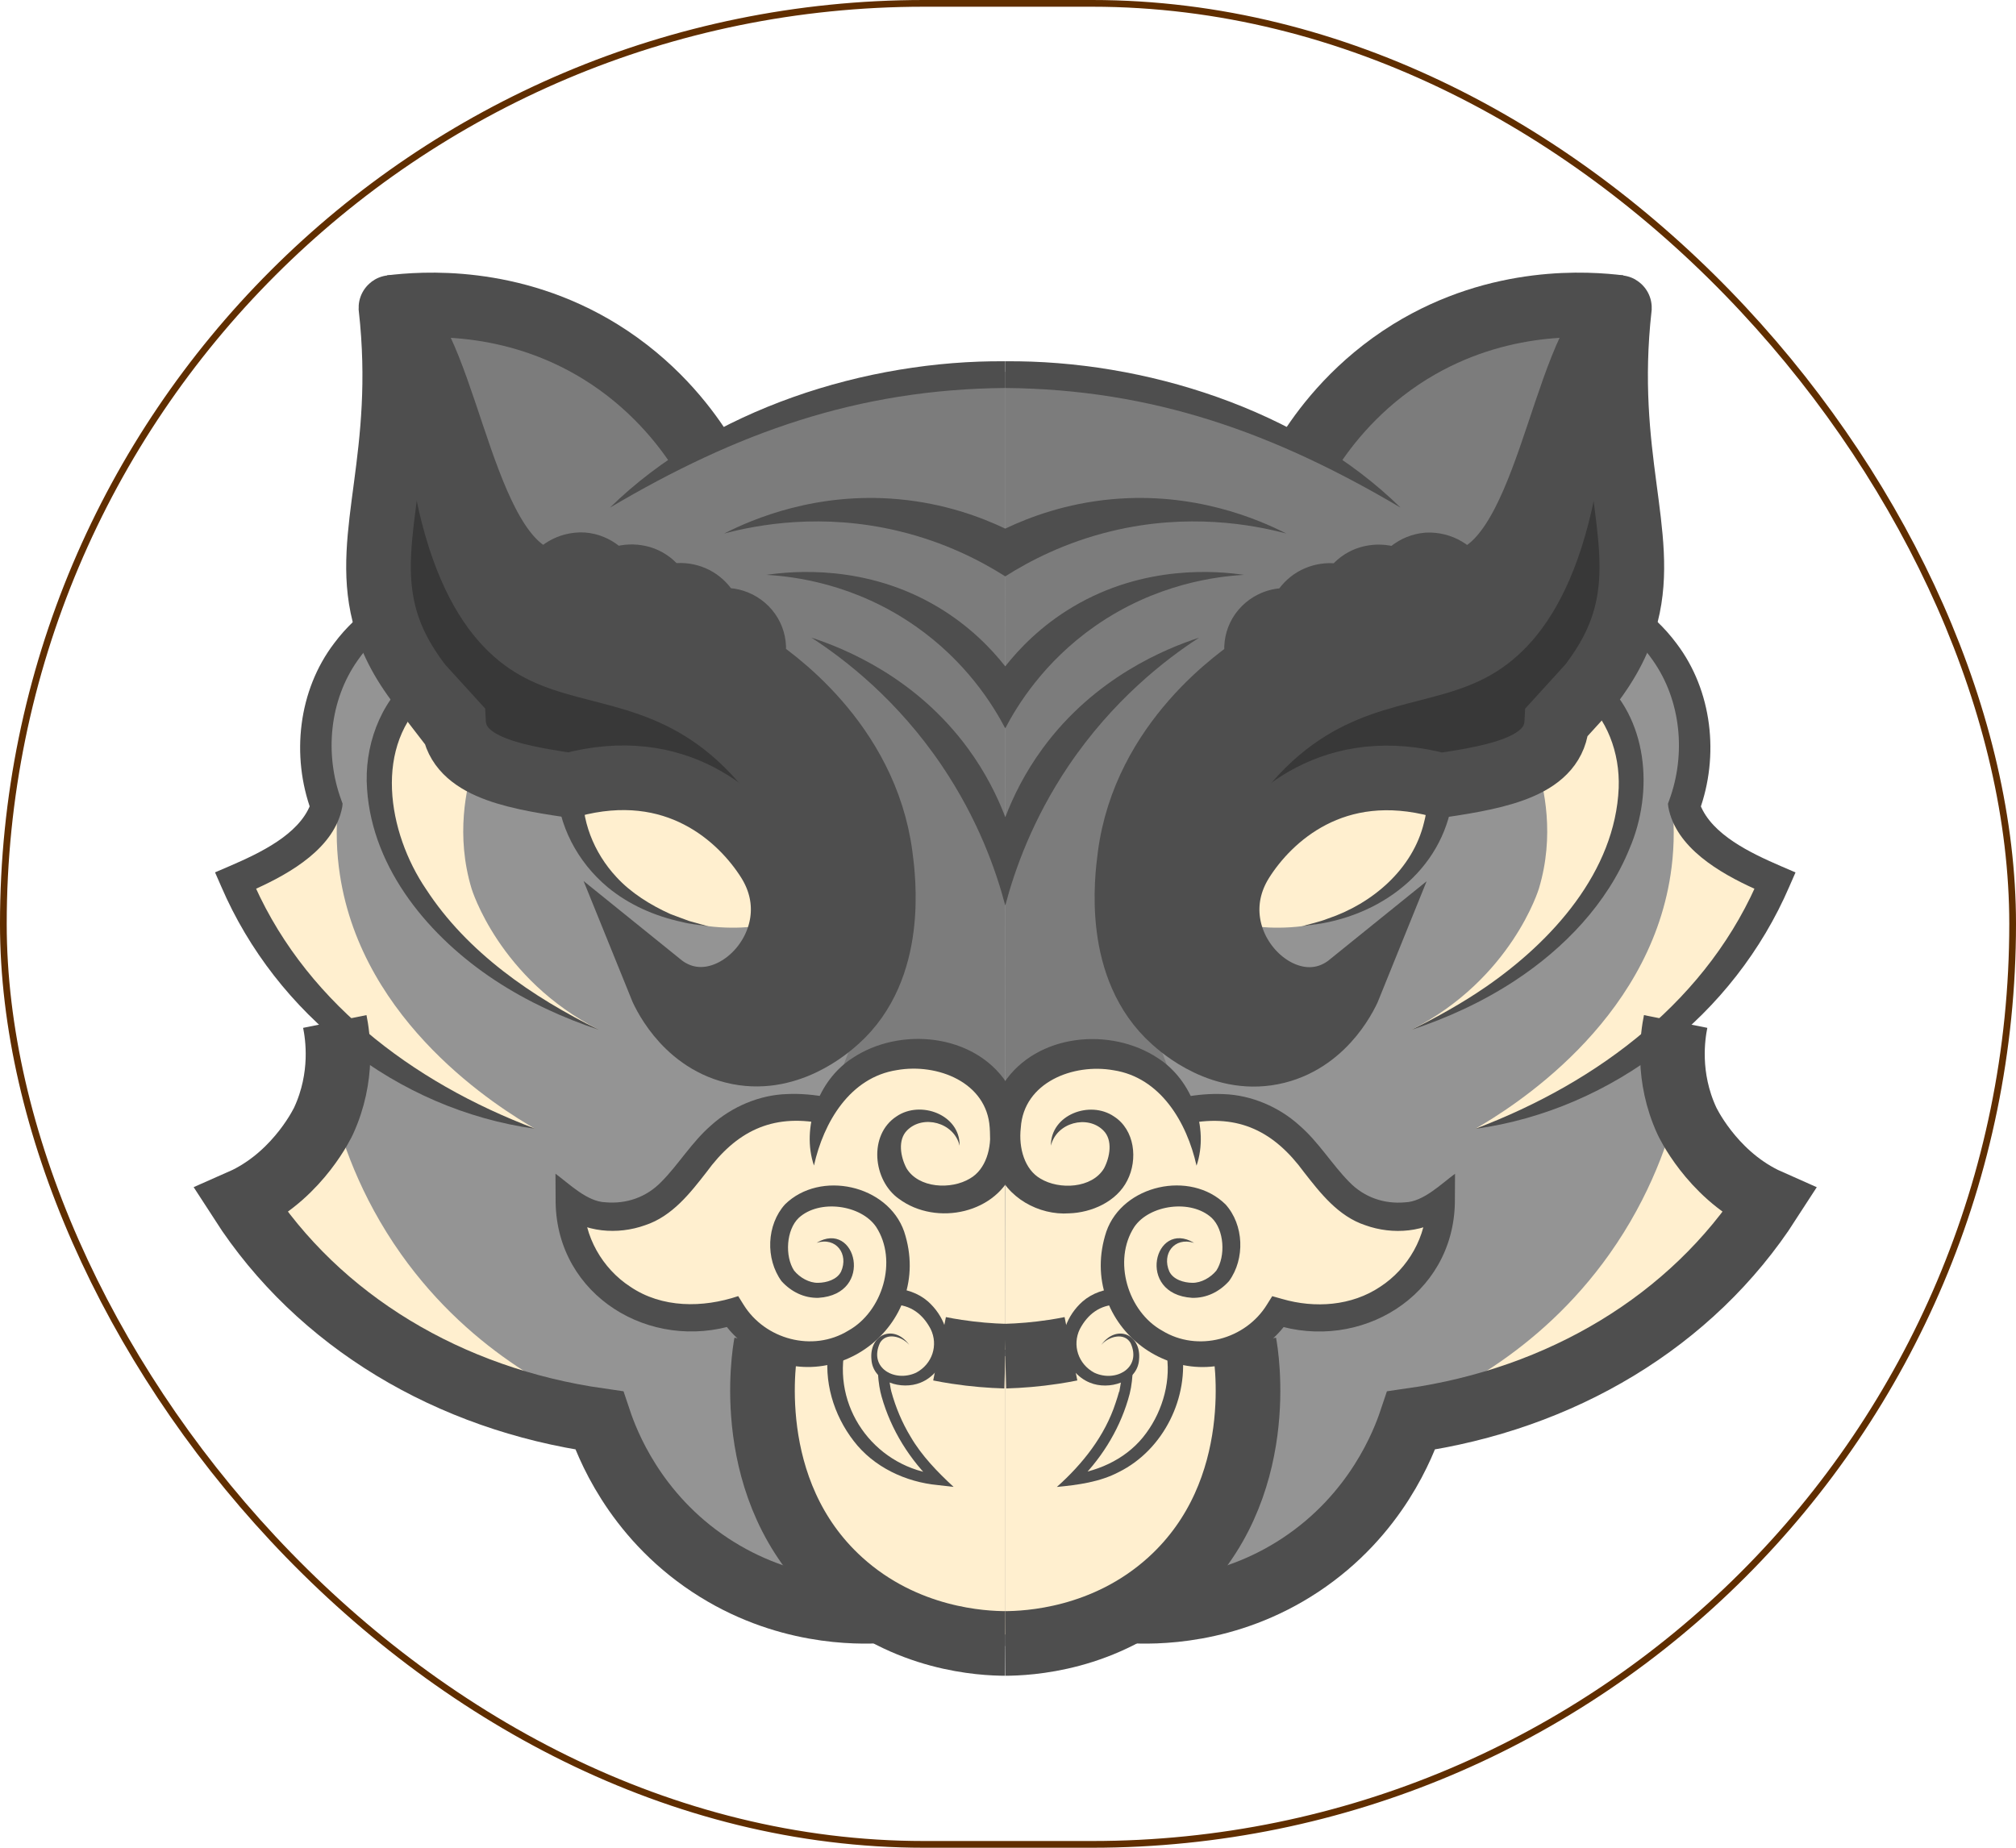 <svg width="300" height="275" viewBox="0 0 300 275" fill="none" xmlns="http://www.w3.org/2000/svg">
<g filter="url(#filter0_d_529_8207)">
<path d="M249.718 144.734C249.154 147.62 248.653 153.216 251.387 159.162C251.419 159.233 254.98 166.801 262.651 170.601C262.969 170.752 263.231 170.879 263.43 170.966L263.844 171.157L263.597 171.546C252.309 189.066 232.89 200.99 210.306 204.281C208.534 209.464 204.074 218.923 193.741 225.759C184.965 231.57 176.086 232.715 170.45 232.715C169.583 232.715 168.796 232.691 168.097 232.643C160.561 236.88 153.009 237.484 149.591 237.5C146.173 237.484 138.622 236.88 131.086 232.643C130.386 232.691 129.599 232.715 128.733 232.715C123.097 232.715 114.218 231.57 105.442 225.759C95.116 218.923 90.649 209.464 88.884 204.281C66.293 200.99 46.881 189.066 35.585 171.546L35.339 171.157L35.752 170.966C35.951 170.879 36.221 170.752 36.539 170.601C44.202 166.801 47.763 159.233 47.803 159.162C50.538 153.216 50.029 147.62 49.465 144.734C43.074 138.764 38.097 131.69 34.679 123.709L34.52 123.335L34.902 123.184C46.778 118.502 48.042 113.16 48.153 112.469C47.08 109.512 45.069 101.968 48.542 93.892C50.713 88.86 54.131 85.609 56.698 83.725C55.315 78.01 56.07 72.294 56.945 65.68C57.938 58.208 59.059 49.743 57.779 38.304L58.288 37.851C64.759 37.072 77.278 36.953 89.544 44.52C96.897 49.067 101.619 54.83 104.337 58.971C111.221 55.339 118.582 52.572 126.189 50.705C133.796 48.836 141.666 47.883 149.591 47.883C165.434 47.883 181.07 51.714 194.845 58.971C197.564 54.83 202.294 49.067 209.639 44.52C221.904 36.953 234.424 37.072 240.895 37.851C240.895 37.851 241.244 58.208 242.238 65.68C243.112 72.294 243.867 78.01 242.484 83.725C245.052 85.609 248.478 88.86 250.64 93.892C254.114 101.968 252.103 109.512 251.03 112.469C251.149 113.16 252.405 118.502 264.281 123.184L264.662 123.335L264.503 123.709C261.085 131.69 256.109 138.764 249.718 144.734Z" fill="#949494"/>
<path d="M149.591 47.883C142.723 47.779 133.184 48.423 122.397 51.682C115.012 53.916 108.923 56.801 104.201 59.48C101.992 56.173 98.748 52.215 94.082 48.646C81.117 38.717 66.451 38.876 61.308 39.178C72.238 71.984 78.74 78.717 82.707 78.471C83.883 78.399 86.944 77.58 91.109 78.51C92.882 78.908 93.144 79.234 98.303 81.396C104.209 83.868 104.774 83.82 106.689 84.997C109.503 86.738 111.173 88.637 112.739 90.418C125.163 104.512 124.662 103.582 125.314 104.639C130.648 113.303 130.863 122.198 130.966 126.149C130.966 126.149 131.053 139.432 123.756 155.124C123.343 156.014 123.136 156.411 123.263 156.197C124.018 154.917 125.966 152.008 129.686 150.211C130.942 149.599 136.475 147.159 142.182 150.044C148.533 153.256 149.495 160.203 149.567 160.775C149.567 123.144 149.583 85.521 149.591 47.89V47.883Z" fill="#7C7C7C"/>
<path d="M59.814 41.444C62.89 46.325 64.846 50.577 66.07 53.598C69.249 61.428 69.997 67.032 75.004 74.011C76.888 76.642 79.21 79.226 81.928 79.115C83.661 79.043 84.138 77.938 85.982 77.262C89.019 76.157 91.109 77.906 98.272 80.816C106.594 84.194 110.108 84.401 110.911 87.254C111.332 88.773 110.783 90.275 112.008 91.873C113.12 93.328 114.845 93.709 115.227 93.82C119.806 95.076 135.664 112.127 131.387 130.028C129.44 138.176 122.389 150.418 112.556 149.838C104.305 149.345 99.186 140.14 98.518 138.9C99.305 139.464 103.677 142.501 108.303 141.086C113.852 139.392 115.871 132.485 115.839 128.145C115.775 119.909 108.256 112.461 100.648 109.615C90.378 105.768 85.322 112.318 75.497 107.548C69.679 104.727 66.213 99.894 63.955 96.73C62.413 94.584 58.566 89.091 57.151 81.173C56.777 79.099 57.27 72.453 58.248 59.178C58.407 56.984 58.677 53.415 59.098 48.852C59.369 45.943 59.615 43.431 59.83 41.444H59.814Z" fill="#4E4E4E"/>
<path d="M59.64 43.113C60.156 76.316 69.099 88.256 77.311 92.962C85.983 97.93 96.412 96.324 106.762 105.72C113.034 111.411 116.078 118.256 117.636 122.795C113.845 117.707 107.764 111.372 98.908 109.043C89.242 106.499 85.554 111.086 77.271 108.303C65.673 104.416 59.377 90.354 57.748 81.046C57.16 77.692 57.414 72.938 57.923 63.431C58.376 54.854 59.091 47.835 59.64 43.105V43.113Z" fill="#383838"/>
<path d="M70.538 106.086C69.377 109.766 67.787 116.841 70.172 124.766C70.172 124.766 74.218 138.208 89.115 145.775L89.17 145.807C66.714 136.332 53.972 119.861 56.5 106.841C57.016 104.186 58.479 100.06 63.209 95.641C65.649 99.122 68.09 102.604 70.53 106.094L70.538 106.086Z" fill="#FFEFCF"/>
<path d="M50.331 112.048C49.925 116.062 50.108 119.623 50.577 122.684C53.932 144.854 74.321 157.445 79.639 160.521C73.645 159.043 60.482 154.917 49.122 143.01C42.159 135.712 38.399 128.137 36.372 123.018C38.789 121.778 41.674 120.029 44.655 117.58C46.976 115.681 48.844 113.765 50.339 112.048H50.331Z" fill="#FFEFCF"/>
<path d="M120.234 194.471C119.606 194.471 118.978 194.424 118.358 194.336C114.622 193.78 110.878 191.379 108.788 188.208C102.468 190.02 96.347 189.05 91.538 185.465C87.071 182.142 84.4 176.928 84.4 171.522V170.712L85.036 171.205C87.643 173.208 90.839 173.724 94.551 172.723C98.2 171.729 100.386 168.955 102.699 166.022C104.956 163.16 107.285 160.203 111.18 158.438C114.376 156.896 118.287 156.538 122.786 157.373L122.643 158.152C118.311 157.349 114.567 157.683 111.522 159.154C107.794 160.847 105.521 163.724 103.327 166.515C100.926 169.559 98.661 172.429 94.758 173.494C91.101 174.472 87.897 174.074 85.211 172.309C85.457 177.182 87.953 181.817 92.007 184.829C96.689 188.311 102.667 189.217 108.843 187.357L109.137 187.27L109.352 187.619C111.331 190.704 114.909 193.017 118.478 193.549C123.748 194.328 129.304 191.506 131.697 186.84C133.986 182.373 133.907 175.879 129.805 172.755C127.619 171.085 124.439 170.41 121.498 170.982C119.288 171.411 117.564 172.5 116.657 174.042C115.234 176.443 115.656 180.115 117.595 182.23C118.255 182.953 119.67 184.169 121.673 184.169C121.705 184.169 124.694 184.146 125.6 182.023C126.18 180.648 125.87 178.589 124.503 177.842C123.295 177.063 121.761 177.818 121.697 177.842L121.339 177.135C121.546 177.031 123.374 176.165 124.916 177.158C126.657 178.112 127.063 180.608 126.339 182.333C125.226 184.933 121.713 184.964 121.681 184.964C119.376 184.964 117.77 183.589 117.015 182.77C114.821 180.378 114.368 176.363 115.974 173.637C116.999 171.896 118.915 170.68 121.347 170.203C124.503 169.591 127.921 170.322 130.282 172.127C134.718 175.505 134.837 182.445 132.404 187.206C130.147 191.618 125.226 194.479 120.234 194.479V194.471Z" fill="white"/>
<path d="M149.567 160.767C148.184 154.734 143.049 150.251 136.912 149.718C130.871 149.194 125.108 152.596 122.636 158.168C119.186 157.429 114.734 157.135 110.593 159.178C103.788 162.532 103.319 169.472 96.674 172.333C94.13 173.43 90.347 174.066 84.782 172.333C84.854 173.51 85.41 180.608 91.483 185.481C99.003 191.514 108.129 188.653 108.796 188.43C109.234 188.979 113.852 194.599 121.086 194.082C125.641 193.756 128.653 191.181 129.631 190.266L133.963 185.576C134.496 185.632 136.857 185.934 138.661 187.993C140.633 190.251 140.442 192.913 140.402 193.375C143.47 193.375 146.531 193.39 149.599 193.398C149.583 182.524 149.567 171.642 149.551 160.767H149.567Z" fill="#FFEFCF"/>
<path d="M149.591 235.775C147.627 235.807 132.357 235.799 121.666 223.017C111.062 210.338 113.637 195.449 114.011 193.486C117.381 193.963 120.752 194.44 124.13 194.917C124.066 196.212 123.963 201.729 128.033 206.642C132.445 211.967 138.502 212.651 139.662 212.762C137.755 210.99 134.917 207.858 133.025 203.184C132.095 200.886 131.626 198.764 131.379 197.023C131.666 197.214 133.526 198.438 135.855 197.834C138.724 197.087 139.662 194.265 139.718 194.09L149.599 194.36V235.783L149.591 235.775Z" fill="#FFEFCF"/>
<path d="M37.27 171.888C40.116 177 48.9 191.141 66.682 198.573C76.42 202.643 85.267 203.192 90.855 203.057C84.599 200.68 70.379 194.257 59.687 179.178C53.518 170.473 50.697 161.96 49.329 156.197C45.307 161.427 41.293 166.658 37.27 171.888Z" fill="#FFEFCF"/>
<path d="M139.654 212.762C138.359 212.659 133.096 212.103 128.923 207.675C123.923 202.381 124.44 195.743 124.535 194.718C127.802 191.665 131.069 188.613 134.329 185.561C135.092 185.791 136.769 186.411 138.16 188.025C138.748 188.708 140.139 190.33 140.004 192.588C139.869 194.893 138.184 197.301 135.648 197.866C133.518 198.343 131.777 197.285 131.372 197.031C131.538 198.605 131.888 200.465 132.604 202.476C134.432 207.651 137.659 211.014 139.654 212.77V212.762Z" fill="#FFEFCF"/>
<path d="M85.084 110.585C85.457 112.985 86.785 119.257 92.134 124.313C101.578 133.247 114.765 130.092 115.743 129.837C115.672 128.399 115.067 119.559 107.603 113.581C101.387 108.605 92.754 107.485 85.084 110.585Z" fill="#FFEFCF"/>
<path d="M149.591 194.352C147.366 194.289 144.957 194.098 142.397 193.708C141.507 193.573 140.649 193.422 139.814 193.255" stroke="#4E4E4E" stroke-width="9.618" stroke-miterlimit="10"/>
<path d="M125.664 193.598C124.074 202.636 130.616 211.054 139.742 211.976L139.098 213.335C135.393 209.822 132.587 205.315 131.196 200.386C130.942 199.528 130.727 198.272 130.648 196.936L132.238 196.841C132.269 197.699 132.548 199.353 132.635 199.607C133.279 201.968 134.241 204.265 135.513 206.356C137.15 209.17 139.519 211.61 141.904 213.812L139.559 213.542C134.781 213.097 130.004 210.863 127.039 206.976C124.034 203.089 122.524 198.065 123.319 193.145L125.664 193.59V193.598Z" fill="#4E4E4E"/>
<path d="M135.283 192.652C134.21 191.404 131.873 190.752 130.943 192.389C129.234 196.109 133.161 198.295 136.34 196.809C138.741 195.529 139.655 192.707 138.494 190.323C137.326 188.097 135.498 186.682 132.859 186.666L132.882 184.281C134.735 184.313 136.65 184.957 138.073 186.197C140.458 188.303 141.531 191.443 140.8 193.844C140.219 195.776 138.892 197.54 136.968 198.303C134.21 199.432 129.909 198.248 129.679 194.869C129.313 191.086 133.025 189.544 135.283 192.644V192.652Z" fill="#4E4E4E"/>
<path d="M90.768 68.065C105.696 53.423 128.939 46.094 149.591 46.285V50.259C127.564 50.45 109.559 56.953 90.768 68.065Z" fill="#4E4E4E"/>
<path d="M104.201 59.48C101.737 55.665 97.047 49.623 89.336 44.854C76.061 36.666 62.723 37.716 58.192 38.272" stroke="#4E4E4E" stroke-width="9.618" stroke-miterlimit="10"/>
<path d="M131.141 232.254C127.612 232.468 116.618 232.691 105.656 225.433C94.305 217.921 90.275 207.222 89.17 203.923C66.912 200.743 47.437 189.217 35.911 171.332C36.11 171.244 36.38 171.117 36.706 170.958C44.599 167.055 48.153 159.329 48.153 159.329C51.189 152.731 50.251 146.674 49.822 144.543" stroke="#4E4E4E" stroke-width="9.618" stroke-miterlimit="10"/>
<path d="M63.907 96.133C55.457 103.303 57.659 116.411 63.414 124.869C69.519 134.249 79.209 140.918 89.177 145.807C83.772 144.003 78.518 141.61 73.685 138.43C64.034 132.087 55.434 121.984 54.623 109.957C54.162 103.764 56.443 97.159 61.34 93.097L63.899 96.133H63.907Z" fill="#4E4E4E"/>
<path d="M114.018 192.508C113.78 193.756 110.163 214.336 125.068 227.858C134.75 236.642 146.355 237.095 149.591 237.111" stroke="#4E4E4E" stroke-width="9.618" stroke-miterlimit="10"/>
<path d="M62.628 94.616C59.687 90.8 58.018 87.382 57.143 83.884C54.123 71.969 60.633 60.379 58.177 38.304C58.177 38.288 58.2 38.273 58.208 38.28C67.072 45.109 68.677 77.605 82.254 79.186C83.049 77.517 84.798 76.484 86.706 76.563C88.534 76.722 90.124 77.994 90.68 79.743C91.873 78.471 93.701 78.074 95.37 78.55C96.96 79.027 98.153 80.379 98.471 82.048C99.822 81.015 101.571 80.856 103.081 81.492C104.591 82.128 105.704 83.638 105.863 85.307C107.532 84.433 109.599 84.751 110.951 86.102C112.302 87.454 112.54 89.52 111.586 91.189C114.623 93.169 128.796 102.867 131.014 119.933C131.459 123.367 133.176 136.571 124.536 144.313C123.391 145.339 117.103 150.983 109.146 148.971C101.682 147.088 98.606 139.941 98.24 139.035C107.779 146.746 122.008 132.755 114.377 120.593C110.323 114.154 100.625 105.092 84.806 109.385C75.585 108.034 67.795 106.364 67.477 99.926C65.863 98.153 64.242 96.372 62.628 94.6V94.616Z" stroke="#4E4E4E" stroke-width="9.618" stroke-miterlimit="10"/>
<path d="M86.785 109.56C86.364 114.472 88.367 119.448 91.745 123.065C93.9 125.41 96.809 127.223 99.758 128.55C100.394 128.773 101.936 129.385 102.564 129.591C103.2 129.774 104.822 130.204 105.465 130.394C104.297 130.196 102.612 130.045 101.483 129.735C97.469 128.868 93.597 127.191 90.378 124.52C85.95 120.792 83.025 115.363 82.811 109.409L86.785 109.576V109.56Z" fill="#4E4E4E"/>
<path d="M121.515 177.485C127.389 173.979 130.195 185.14 121.801 185.672C119.647 185.736 117.715 184.758 116.292 183.184C113.884 179.862 114.067 174.806 116.817 171.762C122.055 166.626 132.111 168.852 134.543 175.8C139.186 189.854 123.502 201.658 111.372 193.041C109.782 191.904 108.375 190.49 107.278 188.78L109.528 189.631C96.761 193.733 82.93 185.402 82.683 171.515L82.66 167.199C84.75 168.733 87.358 171.356 90.084 171.451C93.192 171.73 96.181 170.72 98.431 168.391C100.958 165.847 102.938 162.509 105.807 160.013C108.86 157.246 113.001 155.474 117.087 155.347C119.13 155.251 121.133 155.442 123.073 155.808L122.349 159.719C114.806 158.232 109.496 160.983 105.132 166.968C102.739 170.037 100.044 173.534 96.006 174.862C91.92 176.332 86.976 175.959 83.51 173.184L86.904 171.515C86.873 176.491 89.631 181.316 93.796 184.019C98.502 187.215 104.567 187.191 109.853 185.418L110.64 186.682C113.836 191.865 120.927 193.796 126.213 190.569C131.356 187.723 133.629 180.108 130.378 175.116C128.136 171.817 121.936 170.951 118.86 173.773C117 175.545 116.761 179.464 118.168 181.618C119.027 182.676 120.418 183.455 121.721 183.439C123.009 183.423 124.567 182.962 125.163 181.761C126.316 179.162 124.432 176.571 121.515 177.485Z" fill="#4E4E4E"/>
<path d="M79.639 160.513C59.051 157.668 41.11 143.494 32.922 124.456L32 122.35L34.202 121.404C38.653 119.48 44.448 116.746 46.189 112.262L46.332 113.24C43.304 105.005 44.369 95.275 49.734 88.24C51.475 85.903 53.614 83.9 55.99 82.27L58.303 85.498C56.348 86.992 54.639 88.789 53.24 90.776C49.003 96.762 48.28 104.782 50.792 111.603L50.982 112.127L50.935 112.58C49.838 118.677 43.248 122.453 38.089 124.79L35.895 125.696L37.175 122.636C44.79 141.189 61.276 153.558 79.647 160.505H79.639V160.513Z" fill="#4E4E4E"/>
<path d="M142.795 163.001C141.952 159.544 137.35 158.375 134.997 160.736C133.55 162.167 134.011 164.71 134.893 166.38C136.682 169.377 141.547 169.615 144.353 167.906C146.674 166.579 147.636 163.399 147.278 160.331C146.849 153.582 139.472 150.72 133.479 151.777C126.491 152.85 122.564 159.52 121.126 165.982C119.226 160.402 121.722 153.264 126.865 149.981C133.884 145.307 144.901 146.3 149.806 153.685C152.079 157.58 152.469 162.103 150.935 166.324C148.526 173.121 139.361 175.076 133.773 170.943C129.886 168.208 129.202 161.404 133.423 158.661C137 156.229 142.843 158.415 142.803 162.986V163.001H142.795Z" fill="#4E4E4E"/>
<path d="M149.591 47.883C156.459 47.779 165.998 48.423 176.785 51.682C184.169 53.916 190.258 56.801 194.98 59.48C197.19 56.173 200.433 52.215 205.099 48.646C218.064 38.717 232.73 38.876 237.873 39.178C226.943 71.984 220.441 78.717 216.474 78.471C215.298 78.399 212.238 77.58 208.072 78.51C206.3 78.908 206.037 79.234 200.878 81.396C194.972 83.868 194.408 83.82 192.492 84.997C189.678 86.738 188.009 88.637 186.443 90.418C174.018 104.512 174.519 103.582 173.867 104.639C168.533 113.303 168.319 122.198 168.216 126.149C168.216 126.149 168.128 139.432 175.425 155.124C175.839 156.014 176.045 156.411 175.918 156.197C175.163 154.917 173.216 152.008 169.495 150.211C168.239 149.599 162.707 147.159 156.999 150.044C150.648 153.256 149.686 160.203 149.615 160.775C149.615 123.144 149.599 85.521 149.591 47.89V47.883Z" fill="#7C7C7C"/>
<path d="M239.367 41.444C236.291 46.325 234.336 50.577 233.112 53.598C229.932 61.428 229.185 67.032 224.177 74.011C222.293 76.642 219.972 79.226 217.253 79.115C215.52 79.043 215.043 77.938 213.199 77.262C210.163 76.157 208.072 77.906 200.91 80.816C192.587 84.194 189.074 84.401 188.271 87.254C187.849 88.773 188.398 90.275 187.174 91.873C186.061 93.328 184.336 93.709 183.954 93.82C179.376 95.076 163.517 112.127 167.794 130.028C169.741 138.176 176.792 150.418 186.625 149.838C194.876 149.345 199.996 140.14 200.663 138.9C199.876 139.464 195.504 142.501 190.878 141.086C185.33 139.392 183.31 132.485 183.342 128.145C183.406 119.909 190.926 112.461 198.533 109.615C208.803 105.768 213.859 112.318 223.684 107.548C229.503 104.727 232.968 99.894 235.226 96.73C236.768 94.584 240.615 89.091 242.03 81.173C242.404 79.099 241.911 72.453 240.933 59.178C240.774 56.984 240.504 53.415 240.083 48.852C239.813 45.943 239.566 43.431 239.352 41.444H239.367Z" fill="#4E4E4E"/>
<path d="M239.535 43.113C239.018 76.316 230.075 88.256 221.864 92.962C213.192 97.93 202.762 96.324 192.413 105.72C186.141 111.411 183.096 118.256 181.538 122.795C185.33 117.707 191.411 111.372 200.266 109.043C209.932 106.499 213.621 111.086 221.904 108.303C233.502 104.416 239.797 90.354 241.427 81.046C242.015 77.692 241.761 72.938 241.252 63.431C240.799 54.854 240.083 47.835 239.535 43.105V43.113Z" fill="#383838"/>
<path d="M228.637 106.086C229.798 109.766 231.387 116.841 229.003 124.766C229.003 124.766 224.957 138.208 210.06 145.775L210.004 145.807C232.461 136.332 245.203 119.861 242.675 106.841C242.158 104.186 240.696 100.06 235.966 95.641C233.526 99.122 231.085 102.604 228.645 106.094H228.637V106.086Z" fill="#FFEFCF"/>
<path d="M248.843 112.048C249.249 116.062 249.066 119.623 248.597 122.684C245.243 144.854 224.853 157.445 219.535 160.521C225.529 159.043 238.692 154.917 250.052 143.01C257.015 135.712 260.775 128.137 262.802 123.018C260.386 121.778 257.5 120.029 254.519 117.58C252.198 115.681 250.33 113.765 248.836 112.048H248.843Z" fill="#FFEFCF"/>
<path d="M178.939 194.471C179.567 194.471 180.195 194.424 180.815 194.336C184.552 193.78 188.296 191.379 190.386 188.208C196.706 190.02 202.826 189.05 207.636 185.465C212.103 182.142 214.774 176.928 214.774 171.522V170.712L214.138 171.205C211.531 173.208 208.335 173.724 204.623 172.723C200.974 171.729 198.788 168.955 196.475 166.022C194.218 163.16 191.889 160.203 187.994 158.438C184.798 156.896 180.887 156.538 176.388 157.373L176.531 158.152C180.863 157.349 184.607 157.683 187.652 159.154C191.38 160.847 193.653 163.724 195.847 166.515C198.248 169.559 200.513 172.429 204.416 173.494C208.073 174.472 211.276 174.074 213.963 172.309C213.717 177.182 211.221 181.817 207.167 184.829C202.485 188.311 196.507 189.217 190.331 187.357L190.036 187.27L189.822 187.619C187.842 190.704 184.265 193.017 180.696 193.549C175.426 194.328 169.87 191.506 167.477 186.84C165.188 182.373 165.267 175.879 169.369 172.755C171.555 171.085 174.734 170.41 177.676 170.982C179.885 171.411 181.61 172.5 182.517 174.042C183.939 176.443 183.518 180.115 181.579 182.23C180.919 182.953 179.504 184.169 177.501 184.169C177.469 184.169 174.48 184.146 173.574 182.023C172.994 180.648 173.304 178.589 174.671 177.842C175.879 177.063 177.413 177.818 177.477 177.842L177.835 177.135C177.628 177.031 175.8 176.165 174.257 177.158C172.517 178.112 172.111 180.608 172.835 182.333C173.947 184.933 177.461 184.964 177.493 184.964C179.798 184.964 181.404 183.589 182.159 182.77C184.353 180.378 184.806 176.363 183.2 173.637C182.175 171.896 180.259 170.68 177.827 170.203C174.671 169.591 171.253 170.322 168.892 172.127C164.456 175.505 164.337 182.445 166.769 187.206C169.027 191.618 173.947 194.479 178.939 194.479V194.471Z" fill="white"/>
<path d="M149.607 160.767C150.99 154.734 156.125 150.251 162.262 149.718C168.303 149.194 174.066 152.596 176.539 158.168C179.988 157.429 184.44 157.135 188.581 159.178C195.386 162.532 195.855 169.472 202.5 172.333C205.044 173.43 208.828 174.066 214.392 172.333C214.321 173.51 213.764 180.608 207.691 185.481C200.171 191.514 191.046 188.653 190.378 188.43C189.941 188.979 185.322 194.599 178.089 194.082C173.534 193.756 170.521 191.181 169.543 190.266L165.211 185.576C164.678 185.632 162.318 185.934 160.513 187.993C158.542 190.251 158.733 192.913 158.772 193.375C155.704 193.375 152.644 193.39 149.575 193.398C149.591 182.524 149.607 171.642 149.623 160.767H149.607Z" fill="#FFEFCF"/>
<path d="M149.59 235.775C151.554 235.807 166.824 235.799 177.516 223.017C188.12 210.338 185.544 195.449 185.171 193.486C181.8 193.963 178.43 194.44 175.051 194.917C175.115 196.212 175.218 201.729 171.148 206.642C166.737 211.967 160.679 212.651 159.519 212.762C161.427 210.99 164.264 207.858 166.156 203.184C167.086 200.886 167.555 198.764 167.802 197.023C167.516 197.214 165.656 198.438 163.326 197.834C160.457 197.087 159.519 194.265 159.463 194.09L149.583 194.36V235.783L149.59 235.775Z" fill="#FFEFCF"/>
<path d="M261.904 171.888C259.058 177 250.274 191.141 232.492 198.573C222.754 202.643 213.907 203.192 208.319 203.057C214.575 200.68 228.796 194.257 239.487 179.178C245.656 170.473 248.478 161.96 249.845 156.197C253.867 161.427 257.881 166.658 261.904 171.888Z" fill="#FFEFCF"/>
<path d="M159.527 212.762C160.823 212.659 166.085 212.103 170.258 207.675C175.258 202.381 174.741 195.743 174.646 194.718C171.379 191.665 168.112 188.613 164.853 185.561C164.09 185.791 162.412 186.411 161.021 188.025C160.433 188.708 159.042 190.33 159.177 192.588C159.312 194.893 160.997 197.301 163.533 197.866C165.664 198.343 167.404 197.285 167.81 197.031C167.643 198.605 167.293 200.465 166.578 202.476C164.749 207.651 161.522 211.014 159.527 212.77V212.762Z" fill="#FFEFCF"/>
<path d="M214.09 110.585C213.716 112.985 212.389 119.257 207.039 124.313C197.595 133.247 184.408 130.092 183.43 129.837C183.502 128.399 184.106 119.559 191.57 113.581C197.786 108.605 206.419 107.485 214.09 110.585Z" fill="#FFEFCF"/>
<path d="M149.591 194.352C151.817 194.289 154.225 194.098 156.785 193.708C157.675 193.573 158.534 193.422 159.368 193.255" stroke="#4E4E4E" stroke-width="9.618" stroke-miterlimit="10"/>
<path d="M175.854 193.152C177.023 200.45 173.152 208.287 166.522 211.586C163.669 213.097 160.401 213.518 157.27 213.82C161.109 210.394 164.416 206.229 166.021 201.284C166.18 200.807 166.427 200.044 166.554 199.559C166.554 199.559 166.554 199.448 166.554 199.702C166.721 198.756 166.912 197.811 166.952 196.849L168.541 196.944C168.43 198.558 168.239 199.623 167.85 200.871C166.427 205.617 163.669 209.941 160.091 213.343L159.448 211.984C163.804 211.435 167.993 209.376 170.576 205.791C173.096 202.365 174.344 197.779 173.525 193.605L175.87 193.16H175.862L175.854 193.152Z" fill="#4E4E4E"/>
<path d="M163.899 192.652C166.148 189.543 169.869 191.093 169.503 194.877C169.264 198.256 164.972 199.44 162.214 198.311C160.29 197.548 158.962 195.783 158.382 193.852C157.651 191.451 158.724 188.311 161.109 186.205C162.539 184.965 164.447 184.321 166.299 184.289L166.323 186.674C163.684 186.698 161.864 188.105 160.687 190.33C159.527 192.715 160.449 195.537 162.842 196.817C166.021 198.303 169.948 196.117 168.239 192.397C167.301 190.76 164.972 191.411 163.899 192.659V192.652Z" fill="#4E4E4E"/>
<path d="M208.414 68.065C189.615 56.953 171.618 50.45 149.591 50.259V46.285C170.243 46.094 193.486 53.423 208.414 68.065Z" fill="#4E4E4E"/>
<path d="M194.981 59.48C197.445 55.665 202.135 49.623 209.846 44.854C223.121 36.666 236.459 37.716 240.99 38.272" stroke="#4E4E4E" stroke-width="9.618" stroke-miterlimit="10"/>
<path d="M168.033 232.254C171.563 232.468 182.556 232.691 193.518 225.433C204.869 217.921 208.899 207.222 210.004 203.923C232.262 200.743 251.737 189.217 263.263 171.332C263.065 171.244 262.794 171.117 262.468 170.958C254.575 167.055 251.022 159.329 251.022 159.329C247.985 152.731 248.923 146.674 249.352 144.543" stroke="#4E4E4E" stroke-width="9.618" stroke-miterlimit="10"/>
<path d="M237.834 93.097C245.29 99.257 246.117 110.346 242.508 118.764C239.193 126.984 232.738 133.661 225.489 138.43C220.664 141.61 215.401 144.011 209.996 145.807C213.82 143.899 217.524 141.857 221.029 139.448C230.966 132.62 240.354 122.246 240.878 109.782C241.069 104.543 239.13 99.377 235.258 96.125L237.818 93.089H237.834V93.097Z" fill="#4E4E4E"/>
<path d="M185.163 192.508C185.402 193.756 189.019 214.336 174.114 227.858C164.432 236.642 152.826 237.095 149.591 237.111" stroke="#4E4E4E" stroke-width="9.618" stroke-miterlimit="10"/>
<path d="M236.53 94.639C239.471 90.824 241.141 87.406 242.015 83.908C245.036 71.992 238.525 60.395 240.982 38.312C240.982 38.296 240.966 38.288 240.958 38.296C232.079 45.108 230.481 77.628 216.896 79.21C216.101 77.541 214.352 76.507 212.444 76.587C210.616 76.746 209.026 78.018 208.47 79.766C207.277 78.495 205.449 78.097 203.78 78.574C202.19 79.051 200.998 80.402 200.68 82.072C199.328 81.038 197.58 80.879 196.069 81.515C194.559 82.151 193.446 83.662 193.287 85.331C191.618 84.456 189.551 84.774 188.2 86.126C186.848 87.477 186.61 89.544 187.564 91.213C184.527 93.192 170.354 102.89 168.136 119.957C167.691 123.391 165.974 136.594 174.615 144.337C175.759 145.362 182.047 151.006 190.004 148.995C197.468 147.111 200.545 139.965 200.91 139.059C191.371 146.769 177.142 132.779 184.774 120.617C188.828 114.178 198.525 105.116 214.344 109.409C223.565 108.057 231.355 106.388 231.673 99.949C233.287 98.177 234.908 96.396 236.522 94.623V94.639H236.53Z" stroke="#4E4E4E" stroke-width="9.618" stroke-miterlimit="10"/>
<path d="M216.356 109.4C215.823 120.545 207.151 128.073 196.697 129.949C196.038 130.06 194.376 130.283 193.701 130.386C194.829 130.052 196.475 129.686 197.548 129.249C204.209 127.024 210.251 121.872 211.912 114.909C212.365 113.2 212.548 111.276 212.381 109.567L216.356 109.4Z" fill="#4E4E4E"/>
<path d="M177.659 177.485C174.734 176.579 172.858 179.138 174.01 181.761C174.607 182.97 176.165 183.423 177.452 183.439C178.756 183.447 180.147 182.668 181.006 181.618C182.413 179.464 182.174 175.545 180.314 173.772C177.238 170.951 171.045 171.817 168.796 175.116C165.545 180.108 167.818 187.731 172.961 190.569C178.247 193.796 185.338 191.873 188.533 186.682L189.32 185.426L190.791 185.839C195.688 187.262 201.125 186.881 205.385 184.027C209.551 181.324 212.309 176.491 212.277 171.523L215.672 173.192C212.206 175.966 207.261 176.34 203.176 174.869C199.137 173.542 196.443 170.036 194.05 166.976C189.662 160.982 184.408 158.248 176.832 159.726L176.109 155.816C178.049 155.45 180.052 155.259 182.095 155.354C186.18 155.49 190.33 157.254 193.374 160.021C196.244 162.509 198.231 165.847 200.751 168.399C202.993 170.728 205.99 171.745 209.098 171.459C211.816 171.372 214.463 168.717 216.522 167.207L216.498 171.523C216.244 185.41 202.428 193.741 189.654 189.639L191.904 188.788C190.807 190.497 189.4 191.904 187.81 193.049C175.68 201.666 159.988 189.853 164.638 175.8C167.071 168.852 177.126 166.618 182.365 171.761C185.115 174.798 185.306 179.862 182.89 183.184C181.467 184.766 179.535 185.736 177.381 185.672C168.987 185.132 171.785 173.979 177.667 177.477H177.659V177.485Z" fill="#4E4E4E"/>
<path d="M219.543 160.513C237.913 153.558 254.4 141.197 262.015 122.644L263.295 125.704L261.101 124.798C255.95 122.453 249.352 118.685 248.255 112.588L248.207 112.135L248.398 111.61C250.91 104.798 250.179 96.769 245.95 90.784C244.559 88.797 242.85 86.992 240.886 85.506L243.199 82.278C245.584 83.908 247.715 85.911 249.455 88.248C254.821 95.283 255.878 105.013 252.858 113.248L253.001 112.27C254.749 116.753 260.528 119.48 264.988 121.412L267.19 122.358L266.268 124.464C258.08 143.494 240.131 157.675 219.551 160.521L219.543 160.513Z" fill="#4E4E4E"/>
<path d="M156.387 163.001C156.355 158.423 162.19 156.237 165.767 158.677C168.867 160.656 169.352 165.084 167.754 168.2C166.157 171.388 162.405 172.993 159.106 173.097C154.622 173.423 149.758 170.768 148.247 166.348C146.713 162.127 147.111 157.604 149.376 153.709C154.281 146.316 165.298 145.331 172.317 150.005C177.452 153.288 179.956 160.434 178.056 166.006C176.61 159.536 172.683 152.874 165.703 151.801C159.71 150.736 152.333 153.606 151.904 160.354C151.546 163.423 152.508 166.602 154.829 167.93C157.635 169.631 162.5 169.392 164.289 166.404C165.171 164.734 165.632 162.183 164.185 160.76C161.832 158.399 157.222 159.567 156.387 163.025V163.001Z" fill="#4E4E4E"/>
<path d="M178.446 87.413C173.454 90.656 165.632 96.666 158.971 106.547C153.637 114.48 150.982 122.031 149.599 127.27C149.599 127.262 149.599 127.246 149.599 127.238C149.591 127.238 149.591 127.262 149.591 127.27C148.208 122.031 145.553 114.48 140.211 106.547C133.558 96.666 125.736 90.656 120.744 87.413C125.767 89.058 136.308 93.351 144.042 103.907C146.682 107.508 148.422 111.062 149.591 114.114H149.607C150.775 111.062 152.516 107.508 155.155 103.907C162.882 93.351 173.43 89.058 178.454 87.413H178.446Z" fill="#4E4E4E"/>
<path d="M185.131 78.073C181.172 78.295 172.015 79.345 162.89 85.744C155.378 91.014 151.403 97.445 149.591 100.911C147.77 97.445 143.804 91.014 136.284 85.744C127.166 79.345 118.009 78.295 114.05 78.073C117.937 77.508 128.852 76.459 139.567 82.858C144.273 85.664 147.508 89.05 149.591 91.69C151.673 89.05 154.909 85.664 159.614 82.858C170.33 76.459 181.236 77.508 185.131 78.073Z" fill="#4E4E4E"/>
<path d="M191.419 71.921C186.419 70.601 176.84 68.813 165.441 71.555C158.534 73.216 153.192 76.007 149.591 78.296C145.99 76.007 140.648 73.216 133.732 71.555C122.341 68.813 112.755 70.601 107.763 71.921C112.039 69.743 121.523 65.697 133.732 66.817C140.537 67.438 145.958 69.465 149.591 71.189C153.216 69.465 158.637 67.438 165.441 66.817C177.659 65.697 187.134 69.743 191.419 71.921Z" fill="#4E4E4E"/>
</g>
<rect x="0.5" y="0.5" width="299" height="274" rx="137" stroke="#602E00"/>
<defs>
<filter id="filter0_d_529_8207" x="6.36" y="18.121" width="286.454" height="253.739" filterUnits="userSpaceOnUse" color-interpolation-filters="sRGB">
<feFlood flood-opacity="0" result="BackgroundImageFix"/>
<feColorMatrix in="SourceAlpha" type="matrix" values="0 0 0 0 0 0 0 0 0 0 0 0 0 0 0 0 0 0 127 0" result="hardAlpha"/>
<feOffset dy="7.485"/>
<feGaussianBlur stdDeviation="11.228"/>
<feComposite in2="hardAlpha" operator="out"/>
<feColorMatrix type="matrix" values="0 0 0 0 0 0 0 0 0 0 0 0 0 0 0 0 0 0 0.2 0"/>
<feBlend mode="normal" in2="BackgroundImageFix" result="effect1_dropShadow_529_8207"/>
<feBlend mode="normal" in="SourceGraphic" in2="effect1_dropShadow_529_8207" result="shape"/>
</filter>
</defs>
</svg>
